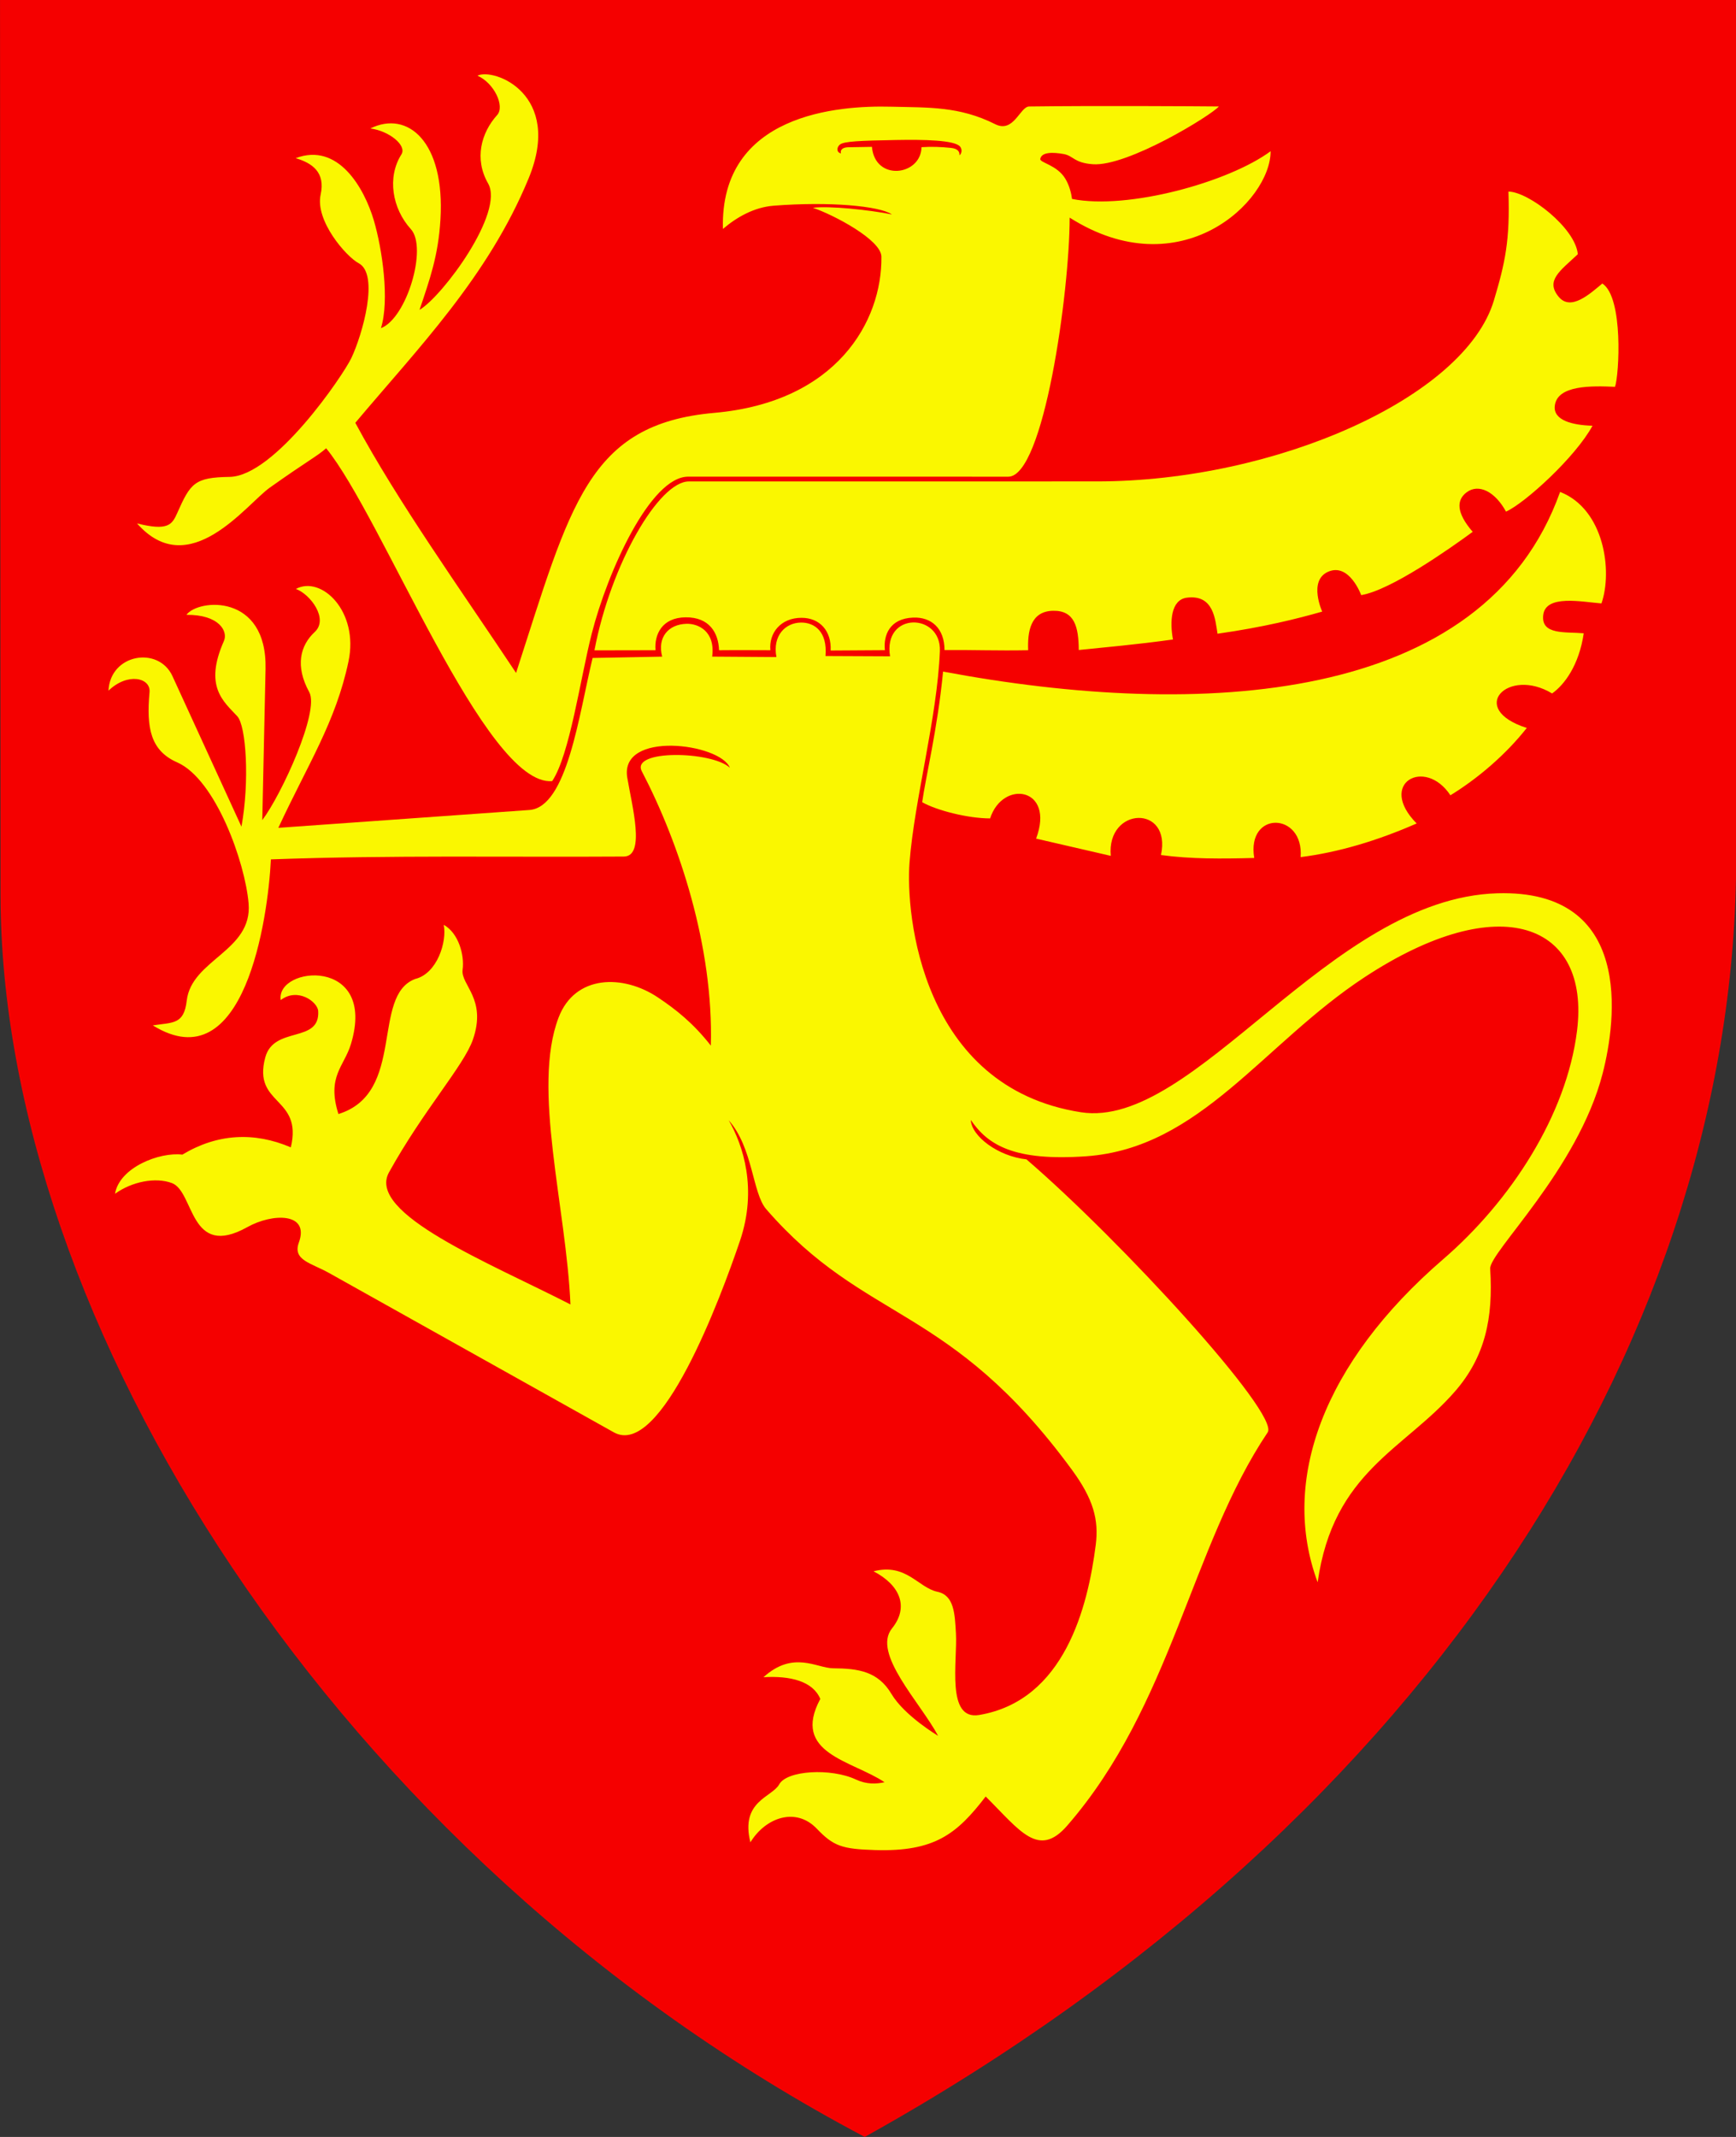 <?xml version="1.0" encoding="UTF-8" standalone="no"?>
<!-- Created with Inkscape (http://www.inkscape.org/) -->

<svg
   xmlns:svg="http://www.w3.org/2000/svg"
   xmlns="http://www.w3.org/2000/svg"
   version="1.1"
   width="390"
   height="480"
   id="svg4228">
  <rect width="100%" height="100%" fill="#333333" stroke="none"/>
  <defs
     id="defs4232" />
  <path
     d="M 194.269,479.998 C 323.393,408.199 390.063,297.079 390.04,192.7 L 389.999,-0.031 0.006,-0.02 0.123,201.111 C 0.178,295.753 74.525,416.796 194.269,479.998 z"
     id="path3863"
     style="fill:#f50000;fill-opacity:1;stroke:none" />
  <g
     transform="matrix(1.02,0,0,1.02,-3.97,-4.423)"
     id="g3877">
    <path
       d="m 163.116,54.757 c 3.017,-2.59 6.883,-4.788 11.177,-5.122 12.252,-0.952 23.293,0.038 26.052,1.926 -4.953,-1.011 -13.956,-1.935 -17.405,-1.466 4.601,1.562 15.034,7.059 15.081,10.754 0.181,14.213 -9.814,32.027 -36.815,34.408 C 133.321,97.716 129.529,115.603 117.556,152.525 105.206,133.944 91.487,114.811 82.149,97.446 95.953,81.015 111.399,65.296 120.333,43.592 c 7.62,-18.513 -7.646,-24.367 -11.282,-22.592 3.693,1.629 6.081,6.74 4.339,8.669 -3.521,3.899 -5.097,9.652 -1.996,15.061 3.66,6.383 -9.994,24.814 -15.1,27.846 2.227,-6.652 4.119,-11.825 4.606,-19.899 1.033,-17.137 -7.218,-24.115 -15.434,-20.051 4.137,0.537 8.086,3.742 6.837,5.711 -3.195,5.036 -2.034,11.931 2.083,16.462 3.709,4.083 -0.92,19.652 -6.595,21.804 1.927,-6.112 0.309,-17.383 -1.562,-23.73 -2.09,-7.087 -7.842,-17.263 -17.214,-13.705 3.667,1.083 6.57,3.115 5.499,8.014 -1.262,5.774 5.642,13.672 8.37,15.114 4.62,2.441 0.835,15.726 -1.601,20.875 -1.804,3.813 -16.892,26.031 -26.816,26.182 -7.706,0.117 -8.617,1.358 -11.542,7.969 -1.148,2.594 -2.083,3.978 -8.852,2.277 11.485,13.041 24.073,-4.21 29.245,-7.881 8.409,-5.968 10.446,-6.917 12.41,-8.669 12.41,15.205 35.04,74.467 49.775,73.307 3.898,-5.832 6.2,-22.613 8.729,-32.518 3.49,-13.666 12.908,-34.535 21.228,-34.534 l 70.508,0.006 c 7.812,7.2e-4 13.503,-40.601 13.516,-57.049 24.385,15.482 44.288,-3.532 44.259,-14.624 -9.175,6.795 -31.421,12.966 -43.738,10.508 -0.157,-1.186 -0.538,-2.887 -1.47,-4.443 -1.845,-3.083 -5.7,-3.525 -5.523,-4.386 0.311,-1.514 2.72,-1.49 5.127,-1.065 2.193,0.388 2.27,1.945 6.44,2.251 7.684,0.564 26.229,-10.845 27.758,-12.722 -5.266,-0.052 -27.409,-0.182 -41.769,0.005 -2.033,0.027 -3.396,5.952 -7.485,3.897 -7.906,-3.974 -14.732,-3.642 -22.997,-3.853 -11.42,-0.291 -37.659,1.523 -36.969,26.927 l 0,-3.7e-5 0,-3.93e-4 0,3.3e-5 0,5.33e-4 z"
       id="path2849"
       style="fill:#faf700;fill-opacity:1;stroke:none" />
    <path
       d="m 134.817,147.553 c 3.646,-19.137 14.231,-37.195 20.788,-37.195 l 89.911,-0.009 c 39.279,-0.004 81.015,-18.478 87.405,-39.847 2.46,-8.225 3.569,-13.211 3.206,-23.979 4.418,0.043 14.756,7.999 15.278,13.798 -3.915,3.682 -7.192,5.808 -4.203,9.39 2.682,3.214 6.912,-0.711 9.604,-2.942 4.689,3.043 3.701,20.211 2.788,22.75 -4.959,-0.211 -12.809,-0.475 -13.268,4.255 -0.303,3.128 3.863,4.188 8.317,4.317 -3.771,6.938 -14.894,17.047 -19.051,18.914 -2.42,-4.435 -6.048,-6.248 -8.697,-4.238 -2.189,1.661 -2.345,4.41 1.358,8.686 -5.156,3.778 -18.061,12.871 -24.559,13.935 0,0 -2.637,-7.251 -7.34,-5.117 -4.346,1.972 -1.248,8.749 -1.248,8.749 -5.421,1.555 -12.924,3.437 -23.054,4.874 -0.512,-3.148 -0.843,-8.684 -6.744,-7.939 -3.599,0.454 -3.775,5.408 -3.073,9.206 -8.039,1.128 -15.059,1.722 -20.745,2.318 -0.036,-5.134 -0.947,-8.721 -5.649,-8.638 -5.023,0.089 -5.655,4.65 -5.496,8.689 -6.817,0.126 -12.088,-0.089 -18.42,-0.042 -0.022,-4.798 -2.906,-7.304 -6.908,-7.149 -5.227,0.201 -6.585,3.942 -6.226,7.18 -3.238,0.028 -8.345,0.053 -11.951,0.074 0.21,-4.257 -2.342,-7.205 -6.419,-7.205 -4.582,6e-4 -7.205,3.339 -6.858,7.141 -1.595,0.003 -7.387,-0.047 -11.305,0.001 -0.117,-3.861 -2.158,-7.294 -7.347,-7.25 -5.191,0.044 -6.932,3.747 -6.641,7.249 l -13.454,0.025 0,-2e-5 z"
       id="path3763"
       style="fill:#faf700;fill-opacity:1;stroke:none" />
    <path
       d="m 149.738,148.937 c -1.113,-4.195 1.322,-7.133 5.384,-7.232 2.55,-0.062 6.352,1.639 5.626,7.229 l 14.151,0.098 c -0.897,-4.734 1.984,-7.558 5.402,-7.598 2.937,-0.034 5.866,1.949 5.408,7.368 l 14.217,0.065 c -1.595,-9.892 11.315,-9.604 10.974,-1.147 -0.594,14.739 -5.583,32.543 -6.683,46.516 -0.898,11.414 2.562,49.531 37.737,55.033 25.049,3.918 54.712,-47.124 91.722,-48.219 29.997,-0.888 26.245,27.896 23.192,39.702 -5.481,21.197 -24.999,39.367 -24.765,42.978 0.71,10.94 -1.16,19.433 -7.731,26.992 -11.162,12.841 -26.833,17.62 -30.268,42.061 -8.299,-22.293 1.182,-48.319 27.648,-71.15 14.883,-12.839 27.173,-31.725 29.482,-50.316 2.925,-23.555 -16.829,-31.461 -46.778,-11.793 -22.367,14.689 -36.216,37.661 -61.322,39.44 -15.887,1.126 -21.675,-2.486 -25.42,-7.993 0.148,3.573 5.99,7.998 12.256,8.675 20.783,17.859 55.835,56.081 53.128,60.116 -16.928,25.233 -21.099,60.076 -44.157,86.611 -6.332,7.287 -10.417,1.081 -17.951,-6.42 -6.352,8.26 -11.228,12.195 -24.372,11.793 -7.284,-0.223 -9.153,-0.86 -12.841,-4.717 -4.594,-4.804 -11.261,-2.471 -14.61,3.014 -2.264,-9.113 4.759,-9.889 6.355,-12.776 1.694,-3.062 11.362,-3.636 16.903,-1.048 2.343,1.094 4.468,0.991 6.289,0.59 -7.171,-4.807 -20.612,-6.319 -14.151,-18.344 -1.634,-3.919 -6.634,-5.129 -12.513,-4.783 6.559,-5.955 11.725,-1.992 15.331,-1.965 5.503,0.041 9.869,0.643 12.841,5.634 2.891,4.854 10.286,9.238 10.286,9.238 -3.945,-7.393 -14.584,-18.151 -10.155,-23.651 3.792,-4.709 1.806,-9.519 -4.062,-12.579 7.238,-1.847 9.789,3.6 14.091,4.515 3.669,0.78 3.811,4.841 4.057,9.177 0.348,6.12 -2.21,19.184 5.11,17.951 18.781,-3.163 23.943,-23.754 25.682,-37.475 0.702,-5.537 -0.532,-10.089 -5.241,-16.51 -26.929,-36.718 -45.411,-32.13 -67.342,-57.408 -3.048,-3.513 -2.909,-13.562 -8.262,-19.573 3.177,5.467 6.357,15.132 2.49,26.534 -4.277,12.61 -17.426,47.984 -27.779,42.192 L 76.331,284.649 c -3.919,-2.193 -8.033,-2.793 -6.617,-6.683 2.436,-6.693 -5.85,-6.475 -11.334,-3.407 -12.843,7.187 -11.62,-7.836 -16.641,-9.696 -3.59,-1.33 -8.735,-0.351 -12.513,2.359 0.962,-5.785 9.777,-9.236 14.835,-8.621 7.637,-4.604 15.764,-5.076 23.885,-1.599 2.685,-11.269 -8.474,-9.157 -5.634,-19.786 1.886,-7.059 12.085,-3.018 11.662,-10.22 -0.121,-2.063 -4.54,-5.272 -8.255,-2.424 -1.113,-7.529 21.32,-9.655 15.462,9.696 -1.506,4.974 -5.365,7.111 -2.752,15.396 14.938,-4.608 7.127,-26.046 16.903,-29.744 4.882,-1.187 7.041,-8.278 6.29,-11.924 3.287,1.815 4.59,6.695 4.159,9.882 -0.455,3.366 5.406,6.386 2.262,15.407 -2.006,5.758 -10.841,15.445 -18.475,29.22 -5.032,9.079 22.16,19.953 39.964,29.089 -0.917,-21.358 -8.529,-47.612 -2.621,-63.157 3.613,-9.506 14.24,-9.57 21.882,-4.455 4.01,2.683 7.759,5.641 11.662,10.614 0.607,-21.75 -6.948,-44.6 -15.2,-60.405 -2.53,-4.847 15.419,-4.468 19.393,-0.786 -2.157,-5.402 -24.318,-8.251 -22.603,2.162 1.013,6.15 4.091,17.363 -0.753,17.394 -25.484,0.165 -51.13,-0.34 -77.734,0.622 -0.633,12.992 -5.818,49.075 -26.01,36.558 4.424,-0.686 6.854,-0.135 7.469,-5.438 1.055,-9.094 14.515,-10.9 13.627,-21.424 -0.758,-8.991 -7.239,-27.323 -15.724,-31.054 -5.85,-2.573 -6.819,-7.531 -6.093,-15.462 0.293,-3.196 -4.849,-4.388 -9.041,-0.328 0.382,-8.12 11.027,-9.882 14.086,-3.21 l 15.2,33.151 c 1.813,-9.958 1.043,-22.182 -0.917,-24.306 -2.992,-3.243 -7.411,-6.511 -2.948,-16.575 0.942,-2.124 -1.025,-5.823 -8.255,-5.765 2.589,-3.522 17.789,-4.793 17.427,11.924 l -0.721,33.282 c 4.237,-5.591 12.659,-23.966 10.351,-28.172 -3.171,-5.778 -1.997,-10.291 1.212,-13.267 3.089,-2.864 -0.963,-8.304 -4.16,-9.467 5.607,-3.012 13.901,4.919 11.596,15.92 -2.801,13.369 -8.997,22.756 -15.462,36.689 l 55.295,-3.931 c 8.339,-0.593 10.944,-21.196 13.922,-33.478 l 15.327,-0.292 z"
       id="path3831"
       style="fill:#faf700;fill-opacity:1;stroke:none" />
    <path
       d="m 211.604,152.227 c -1.218,12.653 -3.909,23.605 -4.6,28.769 3.207,1.815 10.074,3.562 14.959,3.567 2.783,-8.63 14.356,-6.825 10.129,4.447 l 16.448,3.799 c -0.973,-10.856 13.444,-11.358 11.058,-0.185 6.538,0.906 13.51,0.838 20.536,0.649 -1.72,-10.479 10.971,-10.135 10.222,-0.185 8.39,-1.069 16.916,-3.626 25.555,-7.412 -8.757,-8.848 1.831,-14.687 7.434,-6.208 6.082,-3.723 12.246,-9.014 16.82,-14.824 -13.237,-4.226 -4.111,-13.466 5.575,-7.598 2.68,-1.88 5.943,-6.201 6.969,-13.249 -4.058,-0.358 -9.457,0.421 -8.921,-4.03 0.549,-4.551 8.447,-2.896 12.824,-2.548 2.484,-7.097 0.634,-20.745 -9.107,-24.553 -16.713,46.952 -79.381,50.16 -135.902,39.563 z"
       id="path3833"
       style="fill:#faf700;fill-opacity:1;stroke:none" />
    <path
       d="m 188.894,36.164 c -0.739,0.584 -0.828,1.712 0.221,1.962 -0.246,-1.085 0.813,-1.351 1.634,-1.364 l 5.187,-0.085 c 0.668,7.678 10.79,6.378 10.921,0.071 2.277,-0.148 4.283,-0.069 6.486,0.159 1.378,0.143 1.939,0.734 1.873,1.626 0.483,-0.342 0.66,-1.268 0.141,-1.909 -1.183,-1.461 -8.08,-1.567 -14.084,-1.458 -7.972,0.145 -11.476,0.284 -12.379,0.998 z"
       id="path3861"
       style="fill:#f50000;fill-opacity:1;stroke:none" />
  </g>
</svg>
